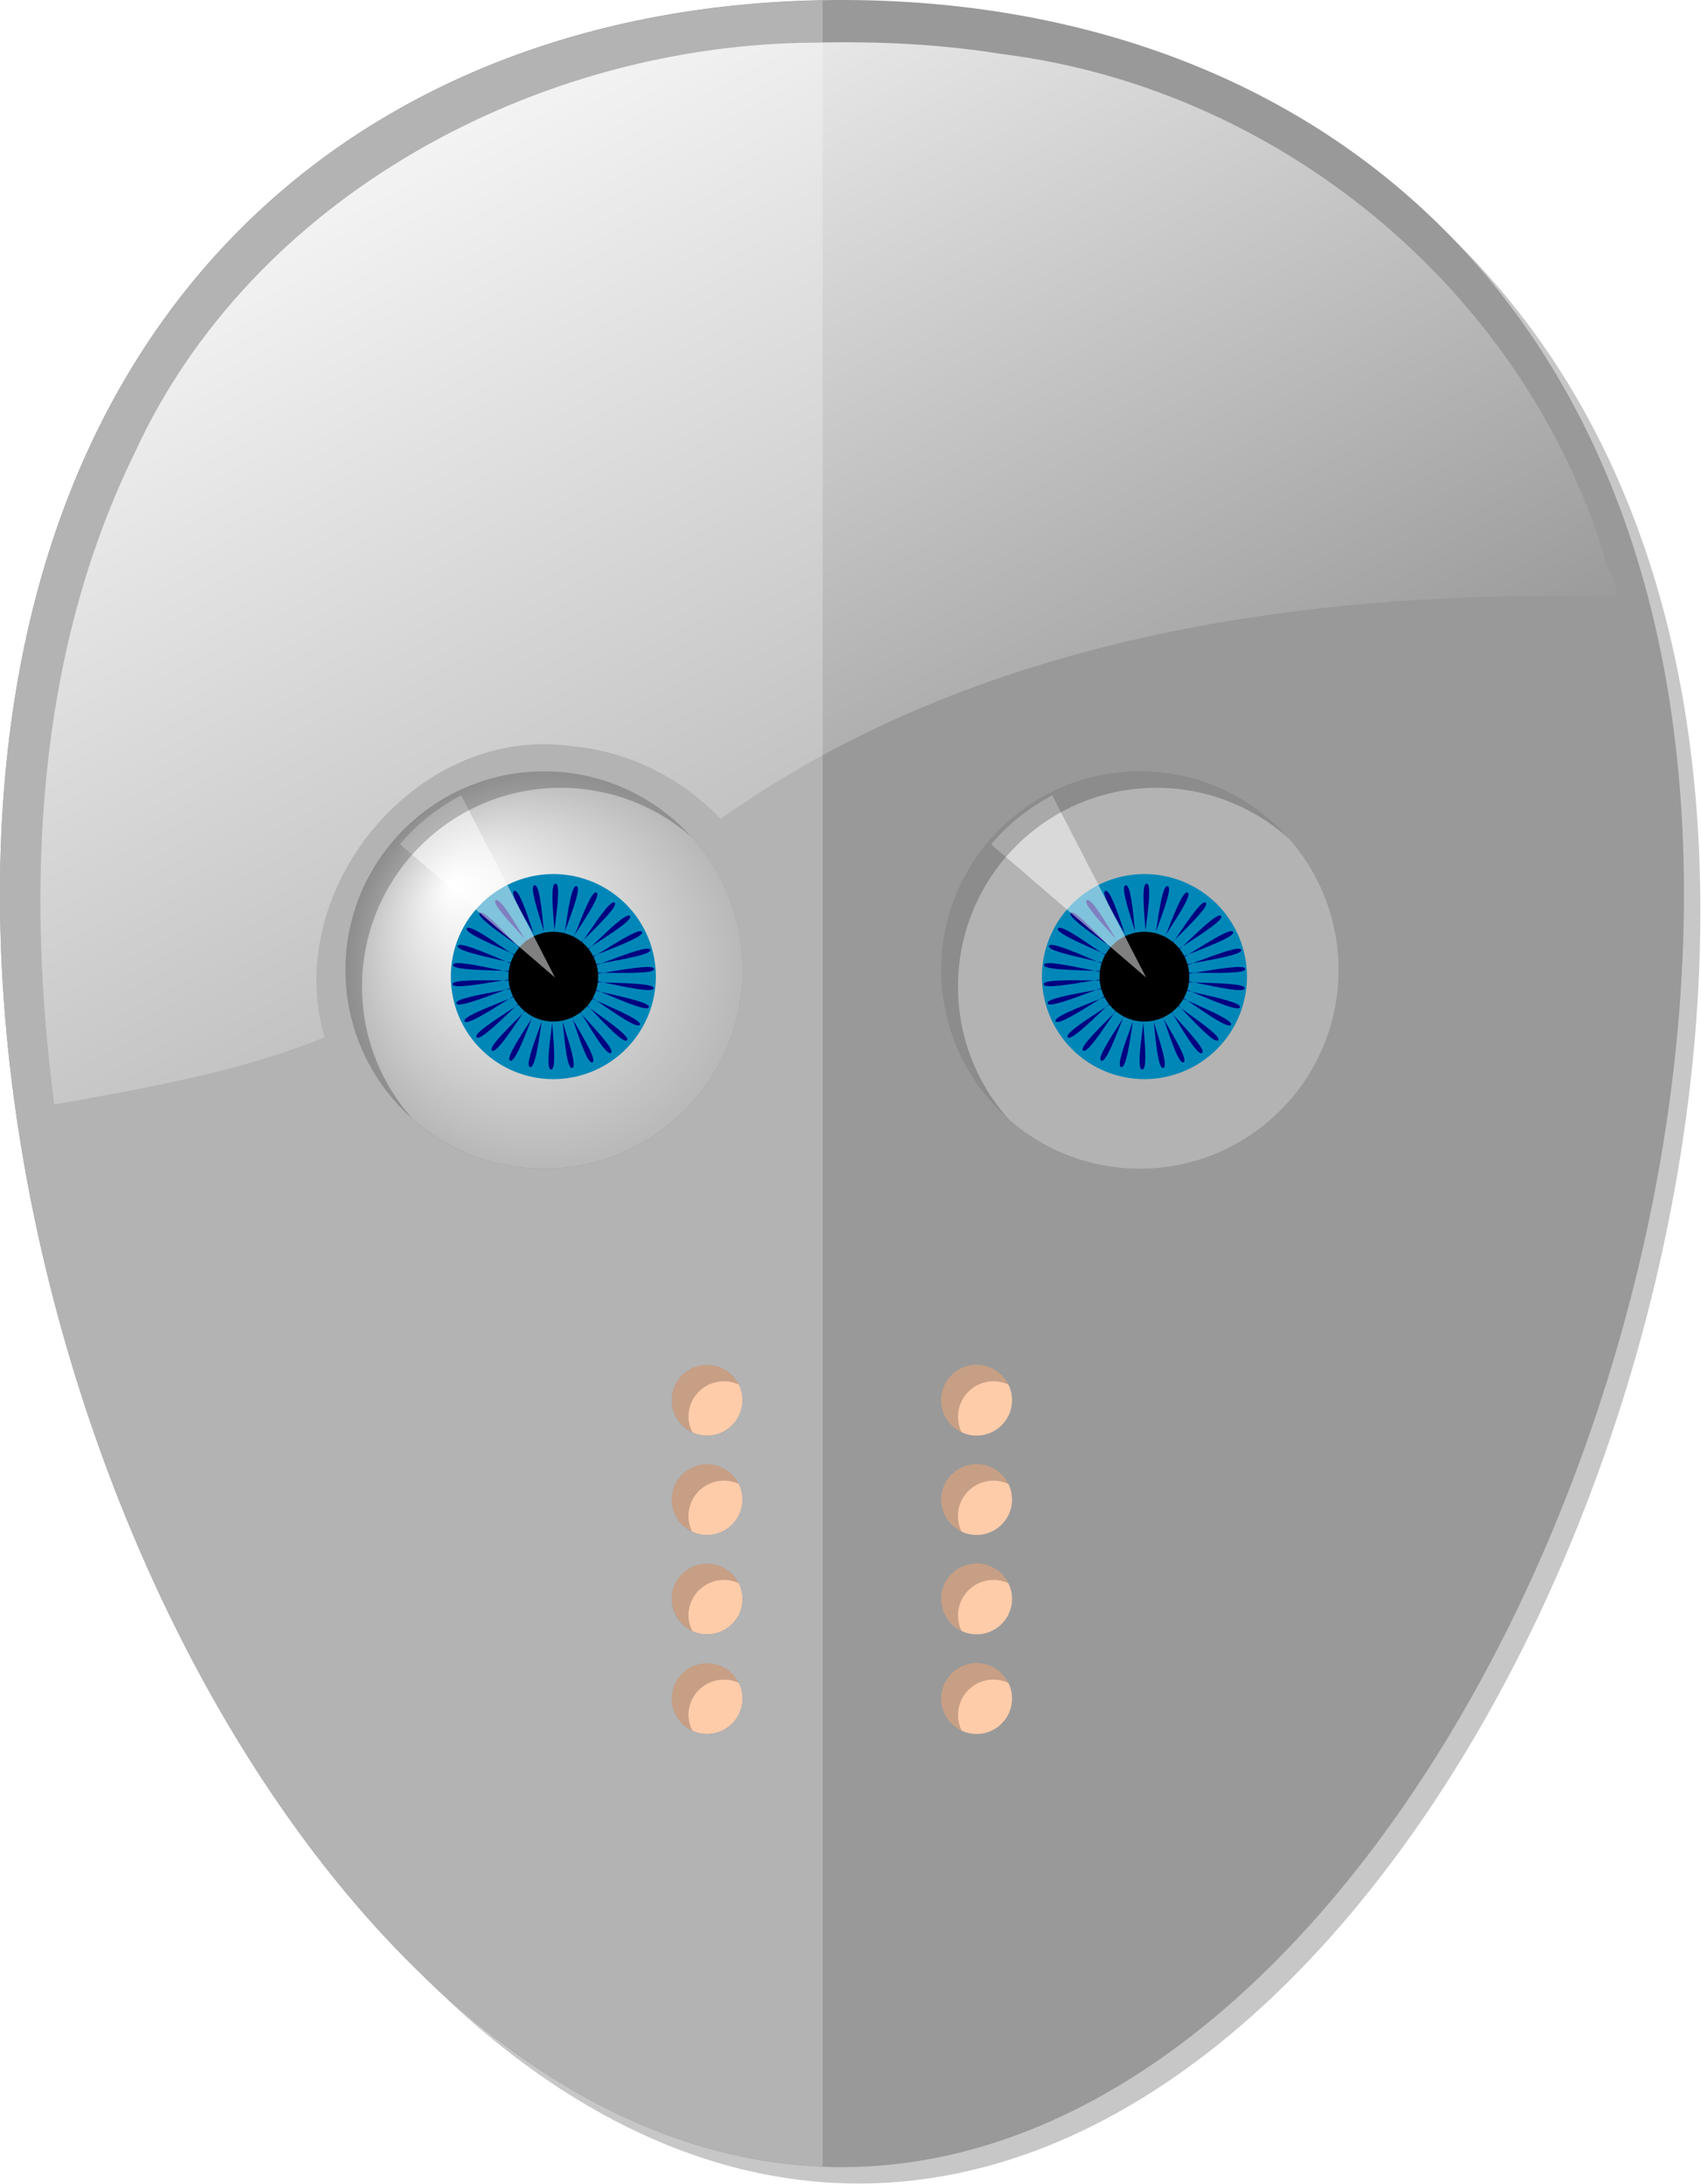 <svg xmlns="http://www.w3.org/2000/svg" xmlns:xlink="http://www.w3.org/1999/xlink" viewBox="0 0 430.99 553.27" version="1.0"><defs><linearGradient id="d" y2="249.43" gradientUnits="userSpaceOnUse" x2="307.98" gradientTransform="translate(-147.71 -109.63) scale(2.159)" y1="128.82" x1="243.93"><stop offset="0" stop-color="#fff"/><stop offset="1" stop-color="#fff" stop-opacity="0"/></linearGradient><linearGradient id="a"><stop offset="0" stop-color="#fff"/><stop offset="1" stop-color="#fff" stop-opacity="0"/></linearGradient><radialGradient id="b" fx="238.57" fy="262.36" cx="267.14" xlink:href="#a" gradientUnits="userSpaceOnUse" cy="288.08" r="58.571"/><filter id="c"><feGaussianBlur stdDeviation="1.13"/></filter></defs><path d="M340.25 372.11c0 48.03-51.87 106.89-113.14 106.89-61.28 0-111.9-58.9-108.88-106.89 2.99-47.49 47.6-67.14 108.88-67.14 61.27 0 111.01 19.1 113.14 67.14z" fill="#fca"/><path d="M193.821 247.375a53.632 53.632 0 11-107.262 0 53.632 53.632 0 11107.262 0z" fill="#b3b3b3"/><path d="M325.71 288.08a58.571 58.571 0 11-117.14 0 58.571 58.571 0 11117.14 0z" transform="matrix(.916 0 0 .916 -104.424 -16.414)" fill="url(#b)"/><path d="M166.174 247.378a25.97 25.97 0 11-51.94 0 25.97 25.97 0 1151.94 0z" fill="#0087b8"/><path d="M162.104 259.596c-1.265 1.912-19.414-13.285-20.89-11.506-1.474 1.78 19.315 13.796 17.645 15.423-1.668 1.63-15.983-16.704-17.829-15.242-1.846 1.459 15.772 17.18 13.77 18.455s-11.853-19.391-13.989-18.317c-2.136 1.077 11.535 19.819 9.29 20.684s-7.206-21.232-9.536-20.588c-2.334.644 6.797 21.59 4.403 22.004-2.39.418-2.24-22.143-4.67-21.959-2.426.186 1.767 22.415-.67 22.367-2.435-.05 2.82-22.088.405-22.372-2.418-.282-3.35 22.264-5.718 21.748-2.372-.513 7.756-21.066 5.455-21.803-2.297-.74-8.311 21.136-10.513 20.18-2.205-.956 12.354-19.124 10.272-20.286-2.081-1.16-12.915 19.086-14.854 17.733-1.94-1.356 16.415-16.35 14.64-17.881-1.774-1.535-16.952 16.2-18.543 14.507-1.588-1.695 19.757-12.855 18.368-14.694-1.385-1.839-20.25 12.611-21.421 10.65-1.17-1.963 22.235-8.803 21.293-10.866-.94-2.063-22.663 8.468-23.364 6.324s23.742-4.362 23.287-6.56-24.084 3.954-24.284 1.725c-.202-2.229 24.207.267 24.262-1.97s-24.453-.732-24.144-2.95c.307-2.22 23.618 4.883 24.177 2.707.559-2.18-23.752-5.387-22.947-7.5.802-2.11 21.997 9.29 23.037 7.266 1.038-2.023-22.016-9.804-20.75-11.716 1.262-1.912 19.414 13.288 20.887 11.507 1.476-1.781-19.313-13.796-17.642-15.424 1.668-1.63 15.983 16.704 17.826 15.243 1.846-1.46-15.77-17.18-13.767-18.455s11.852 19.39 13.989 18.316c2.136-1.076-11.538-19.818-9.29-20.684 2.246-.862 7.203 21.233 9.536 20.589s-6.797-21.587-4.406-22.005c2.393-.417 2.243 22.143 4.669 21.96 2.43-.187-1.764-22.415.671-22.367 2.435.05-2.818 22.087-.403 22.371 2.416.282 3.347-22.26 5.719-21.747s-7.756 21.066-5.458 21.803c2.3.74 8.314-21.134 10.516-20.18 2.202.955-12.357 19.126-10.273 20.285 2.082 1.163 12.916-19.086 14.855-17.73 1.936 1.353-16.416 16.347-14.641 17.879 1.772 1.534 16.952-16.201 18.54-14.505 1.592 1.693-19.753 12.855-18.368 14.691 1.389 1.839 20.253-12.609 21.422-10.649 1.172 1.962-22.232 8.803-21.293 10.865.942 2.063 22.663-8.467 23.364-6.324.703 2.143-23.739 4.362-23.284 6.56.451 2.2 24.083-3.954 24.283-1.725.2 2.231-24.21-.267-24.261 1.97-.055 2.239 24.45.732 24.144 2.95-.31 2.222-23.621-4.882-24.18-2.706-.559 2.178 23.752 5.386 22.95 7.5-.805 2.11-21.997-9.291-23.038-7.266-1.04 2.022 22.014 9.803 20.751 11.715z" fill="navy"/><path d="M151.555 247.397a11.36 11.36 0 11-22.721 0 11.36 11.36 0 1122.72 0z"/><path d="M101.334 213.866a51.687 51.958 0 0115.526-12.38l23.772 46.132z" fill-opacity=".502" fill="#fff"/><g><path d="M343.591 247.375a53.632 53.632 0 11-107.262 0 53.632 53.632 0 11107.262 0z" fill="#b3b3b3"/><path d="M325.71 288.08a58.571 58.571 0 11-117.14 0 58.571 58.571 0 11117.14 0z" transform="matrix(.916 0 0 .916 45.346 -16.414)" fill="url(#b)"/><path d="M315.944 247.378a25.97 25.97 0 11-51.94 0 25.97 25.97 0 1151.94 0z" fill="#0087b8"/><path d="M311.874 259.596c-1.265 1.912-19.414-13.285-20.89-11.506-1.474 1.78 19.315 13.796 17.645 15.423-1.668 1.63-15.983-16.704-17.829-15.242-1.846 1.459 15.772 17.18 13.77 18.455s-11.853-19.391-13.989-18.317c-2.136 1.077 11.535 19.819 9.29 20.684s-7.206-21.232-9.536-20.588c-2.334.644 6.797 21.59 4.403 22.004-2.39.418-2.24-22.143-4.67-21.959-2.426.186 1.767 22.415-.67 22.367-2.435-.05 2.82-22.088.405-22.372-2.418-.282-3.35 22.264-5.718 21.748-2.372-.513 7.756-21.066 5.455-21.803-2.297-.74-8.311 21.136-10.513 20.18-2.205-.956 12.354-19.124 10.272-20.286-2.081-1.16-12.915 19.086-14.854 17.733-1.94-1.356 16.415-16.35 14.64-17.881-1.774-1.535-16.952 16.2-18.543 14.507-1.588-1.695 19.757-12.855 18.368-14.694-1.385-1.839-20.25 12.611-21.421 10.65-1.17-1.963 22.235-8.803 21.293-10.866-.94-2.063-22.663 8.468-23.364 6.324s23.742-4.362 23.287-6.56-24.084 3.954-24.284 1.725c-.202-2.229 24.207.267 24.262-1.97s-24.453-.732-24.144-2.95c.307-2.22 23.618 4.883 24.177 2.707.559-2.18-23.752-5.387-22.947-7.5.802-2.11 21.997 9.29 23.037 7.266 1.038-2.023-22.016-9.804-20.75-11.716 1.262-1.912 19.414 13.288 20.887 11.507 1.476-1.781-19.313-13.796-17.642-15.424 1.668-1.63 15.983 16.704 17.826 15.243 1.846-1.46-15.77-17.18-13.767-18.455s11.852 19.39 13.989 18.316c2.136-1.076-11.538-19.818-9.29-20.684 2.246-.862 7.203 21.233 9.536 20.589s-6.797-21.587-4.406-22.005c2.393-.417 2.243 22.143 4.669 21.96 2.43-.187-1.764-22.415.671-22.367 2.435.05-2.818 22.087-.403 22.371 2.416.282 3.347-22.26 5.719-21.747s-7.756 21.066-5.458 21.803c2.3.74 8.314-21.134 10.516-20.18 2.202.955-12.357 19.126-10.273 20.285 2.082 1.163 12.916-19.086 14.855-17.73 1.936 1.353-16.416 16.347-14.641 17.879 1.772 1.534 16.952-16.201 18.54-14.505 1.592 1.693-19.753 12.855-18.368 14.691 1.389 1.839 20.253-12.609 21.422-10.649 1.172 1.962-22.232 8.803-21.293 10.865.942 2.063 22.663-8.467 23.364-6.324.703 2.143-23.739 4.362-23.284 6.56.451 2.2 24.083-3.954 24.283-1.725.2 2.231-24.21-.267-24.261 1.97-.055 2.239 24.45.732 24.144 2.95-.31 2.222-23.621-4.882-24.18-2.706-.559 2.178 23.752 5.386 22.95 7.5-.805 2.11-21.997-9.291-23.038-7.266-1.04 2.022 22.014 9.803 20.751 11.715z" fill="navy"/><path d="M301.325 247.397a11.36 11.36 0 11-22.721 0 11.36 11.36 0 1122.72 0z"/><path d="M251.104 213.866a51.687 51.958 0 0115.526-12.38l23.772 46.132z" fill-opacity=".502" fill="#fff"/></g><path transform="translate(-563.61 -407.83) scale(2.159)" d="M361.82 190.87c-54.53 0-98.81 34.74-98.81 104.9s44.28 149.31 98.81 149.31c54.54 0 98.78-79.15 98.78-149.31s-44.24-104.9-98.78-104.9zm-34.97 90.46c12.87 0 23.32 10.45 23.32 23.32 0 12.86-10.45 23.31-23.32 23.31-12.86 0-23.31-10.45-23.31-23.31 0-12.87 10.45-23.32 23.31-23.32zm69.91 0c12.87 0 23.31 10.45 23.31 23.32 0 12.86-10.44 23.31-23.31 23.31s-23.28-10.45-23.28-23.31c0-12.87 10.41-23.32 23.28-23.32zm-50.75 69.63c2.29 0 4.16 1.86 4.16 4.16a4.161 4.161 0 01-8.32 0c0-2.3 1.87-4.16 4.16-4.16zm31.63 0c2.29 0 4.15 1.86 4.15 4.16 0 2.29-1.86 4.15-4.15 4.15a4.155 4.155 0 110-8.31zm-31.63 11.66c2.29 0 4.16 1.86 4.16 4.15 0 2.3-1.87 4.16-4.16 4.16s-4.16-1.86-4.16-4.16c0-2.29 1.87-4.15 4.16-4.15zm31.63 0c2.29 0 4.15 1.86 4.15 4.15a4.155 4.155 0 11-8.31 0c0-2.29 1.86-4.15 4.16-4.15zm-31.63 11.65c2.29 0 4.16 1.86 4.16 4.16a4.161 4.161 0 01-8.32 0c0-2.3 1.87-4.16 4.16-4.16zm31.63 0c2.29 0 4.15 1.86 4.15 4.16 0 2.29-1.86 4.15-4.15 4.15a4.155 4.155 0 110-8.31zm-31.63 11.69c2.29 0 4.16 1.86 4.16 4.16a4.161 4.161 0 01-8.32 0c0-2.3 1.87-4.16 4.16-4.16zm31.63 0c2.29 0 4.15 1.86 4.15 4.16 0 2.29-1.86 4.15-4.15 4.15a4.155 4.155 0 110-8.31z" opacity=".468" filter="url(#c)"/><path d="M213.3 0c117.77 0 213.37 75.02 213.37 226.52 0 151.51-95.6 322.42-213.37 322.42C95.54 548.94 0 378.03 0 226.52 0 75.02 95.54 0 213.3 0zm75.51 195.35c-27.78 0-50.34 22.55-50.34 50.34s22.56 50.34 50.34 50.34c27.79 0 50.34-22.55 50.34-50.34s-22.55-50.34-50.34-50.34zm-150.95 0c-27.79 0-50.34 22.55-50.34 50.34s22.55 50.34 50.34 50.34 50.27-22.55 50.27-50.34-22.48-50.34-50.27-50.34zm109.59 150.34a8.98 8.98 0 00-8.98 8.98c0 4.95 4.02 8.97 8.98 8.97 4.95 0 8.97-4.02 8.97-8.97 0-4.96-4.02-8.98-8.97-8.98zm-68.29 0a8.98 8.98 0 00-8.98 8.98c0 4.95 4.02 8.97 8.98 8.97 4.95 0 8.97-4.02 8.97-8.97 0-4.96-4.02-8.98-8.97-8.98zm68.29 25.17a8.98 8.98 0 00-8.98 8.98c0 4.95 4.02 8.97 8.98 8.97 4.95 0 8.97-4.02 8.97-8.97 0-4.96-4.02-8.98-8.97-8.98zm-68.29 0a8.98 8.98 0 00-8.98 8.98c0 4.95 4.02 8.97 8.98 8.97 4.95 0 8.97-4.02 8.97-8.97 0-4.96-4.02-8.98-8.97-8.98zm68.29 25.17a8.98 8.98 0 00-8.98 8.98c0 4.95 4.02 8.97 8.98 8.97 4.95 0 8.97-4.02 8.97-8.97 0-4.96-4.02-8.98-8.97-8.98zm-68.29 0a8.98 8.98 0 00-8.98 8.98c0 4.95 4.02 8.97 8.98 8.97 4.95 0 8.97-4.02 8.97-8.97 0-4.96-4.02-8.98-8.97-8.98zm68.29 25.24a8.98 8.98 0 00-8.98 8.98c0 4.95 4.02 8.97 8.98 8.97 4.95 0 8.97-4.02 8.97-8.97 0-4.96-4.02-8.98-8.97-8.98zm-68.29 0a8.98 8.98 0 00-8.98 8.98c0 4.95 4.02 8.97 8.98 8.97 4.95 0 8.97-4.02 8.97-8.97 0-4.96-4.02-8.98-8.97-8.98z" fill="#999"/><path d="M208.44.1v548.74C92.94 544.19 0 375.96 0 226.56S92.94 2.15 208.44.1zm-70.58 195.28c-27.79 0-50.34 22.56-50.34 50.34 0 27.79 22.55 50.34 50.34 50.34s50.27-22.55 50.27-50.34c0-27.78-22.48-50.34-50.27-50.34zm41.3 150.35c-4.96 0-8.98 4.02-8.98 8.97a8.98 8.98 0 008.98 8.98c4.95 0 8.97-4.02 8.97-8.98 0-4.95-4.02-8.97-8.97-8.97zm0 25.17c-4.96 0-8.98 4.02-8.98 8.97a8.98 8.98 0 008.98 8.98c4.95 0 8.97-4.02 8.97-8.98 0-4.95-4.02-8.97-8.97-8.97zm0 25.17c-4.96 0-8.98 4.02-8.98 8.97a8.98 8.98 0 008.98 8.98c4.95 0 8.97-4.02 8.97-8.98 0-4.95-4.02-8.97-8.97-8.97zm0 25.23a8.98 8.98 0 00-8.98 8.98c0 4.95 4.02 8.97 8.98 8.97 4.95 0 8.97-4.02 8.97-8.97 0-4.96-4.02-8.98-8.97-8.98z" fill="#b3b3b3"/><path d="M467.48 199.68c-70.33.35-142.69 38.96-172.47 104.18-24.83 50.82-27.49 109.51-20.25 164.79 22.91-4.08 48.16-8.54 68.49-17.07-10.95-37.08 23.15-78.97 62.15-73.76 14.54 1.21 28.16 7.98 38.2 18.49 64.51-45.85 146.7-57.91 224.3-56.41 6.89 2.07-.9-8.1-.61-10.93-21.06-67.31-82.53-117.69-152.41-126.41-15.59-2.52-31.52-3.27-47.4-2.88z" fill="url(#d)" transform="translate(-261.01 -188.87)"/></svg>